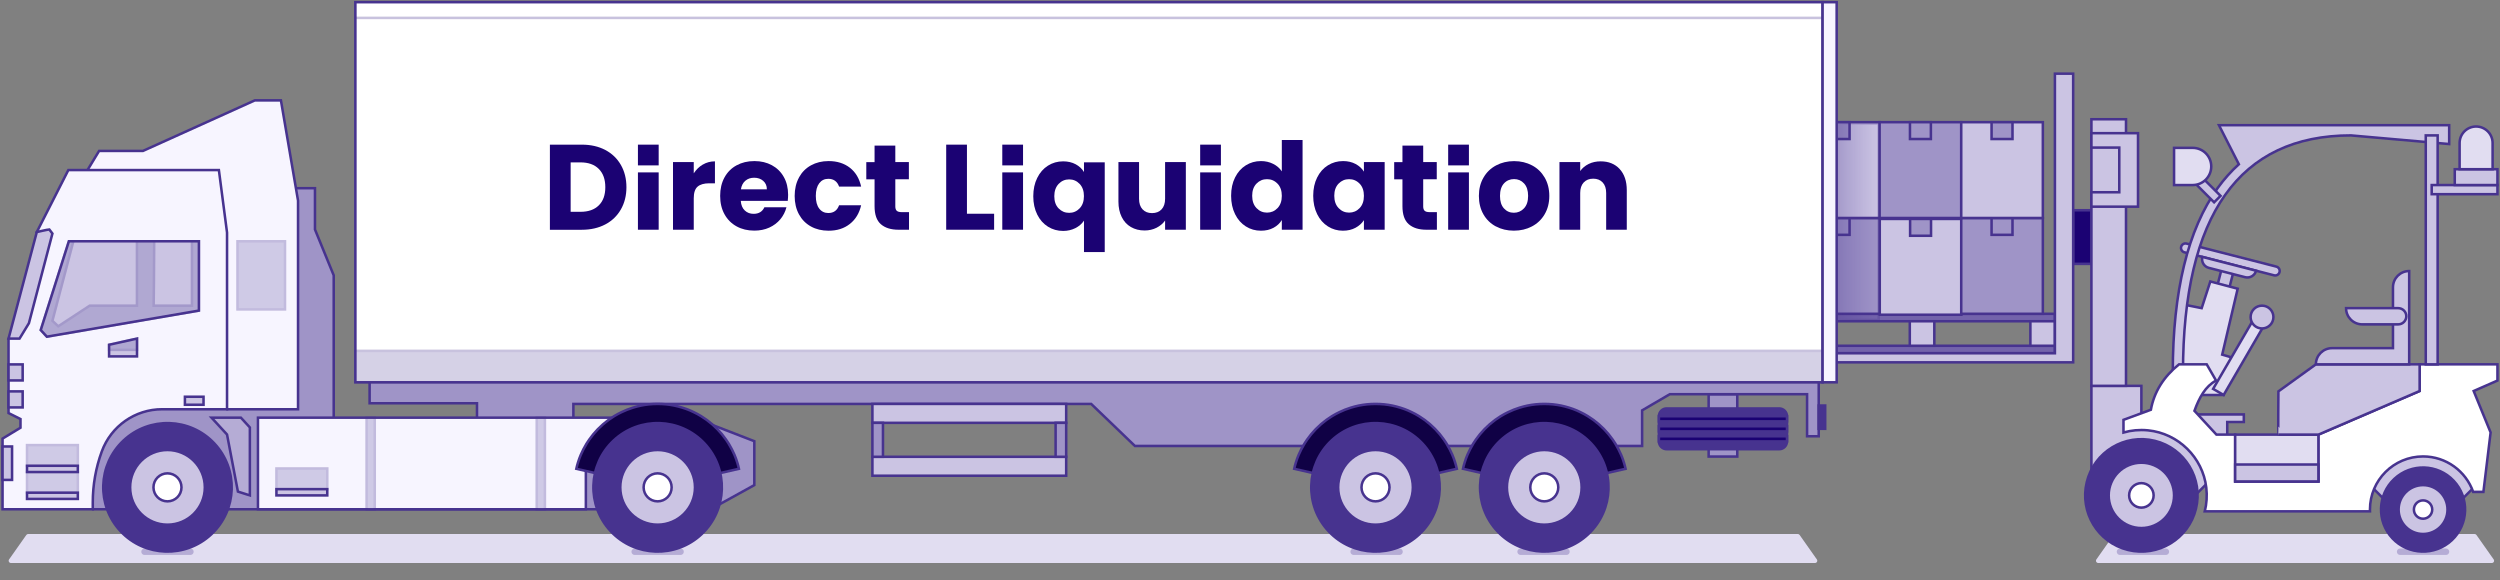 <svg width="982" height="228" viewBox="0 0 982 228" fill="none" xmlns="http://www.w3.org/2000/svg">
<rect x="0" y="0" width="982" height="228" fill="#808080" stroke="none"/>
<path d="M706.891 210.131C706.725 209.894 706.453 209.753 706.164 209.753H11.069C10.78 209.753 10.509 209.894 10.342 210.131L3.567 219.744C3.376 220.015 3.352 220.371 3.505 220.666C3.658 220.961 3.962 221.146 4.295 221.146H712.939C713.271 221.146 713.576 220.961 713.729 220.666C713.882 220.371 713.858 220.015 713.666 219.744L706.891 210.131Z" fill="#E1DDF1"/>
<path d="M972.744 210.131C972.577 209.894 972.306 209.753 972.016 209.753H830.964C830.674 209.753 830.403 209.894 830.236 210.131L823.461 219.744C823.27 220.015 823.246 220.371 823.399 220.666C823.552 220.961 823.856 221.146 824.189 221.146H978.791C979.124 221.146 979.428 220.961 979.581 220.666C979.734 220.371 979.71 220.015 979.519 219.744L972.744 210.131Z" fill="#E1DDF1"/>
<path d="M850.756 215.45H832.72C832.019 215.45 831.45 216.018 831.45 216.719C831.45 217.42 832.019 217.989 832.72 217.989H850.756C851.457 217.989 852.026 217.42 852.026 216.719C852.026 216.018 851.457 215.45 850.756 215.45Z" fill="#B5ACD5"/>
<path d="M615.317 215.45H597.28C596.579 215.45 596.011 216.018 596.011 216.719C596.011 217.42 596.579 217.989 597.28 217.989H615.317C616.018 217.989 616.586 217.42 616.586 216.719C616.586 216.018 616.018 215.45 615.317 215.45Z" fill="#B5ACD5"/>
<path d="M549.747 215.45H531.711C531.009 215.45 530.441 216.018 530.441 216.719C530.441 217.42 531.009 217.989 531.711 217.989H549.747C550.448 217.989 551.016 217.42 551.016 216.719C551.016 216.018 550.448 215.45 549.747 215.45Z" fill="#B5ACD5"/>
<path d="M267.333 215.45H249.297C248.596 215.45 248.027 216.018 248.027 216.719C248.027 217.42 248.596 217.989 249.297 217.989H267.333C268.034 217.989 268.603 217.42 268.603 216.719C268.603 216.018 268.034 215.45 267.333 215.45Z" fill="#B5ACD5"/>
<path d="M74.803 215.45H56.766C56.065 215.45 55.497 216.018 55.497 216.719C55.497 217.42 56.065 217.989 56.766 217.989H74.803C75.504 217.989 76.072 217.42 76.072 216.719C76.072 216.018 75.504 215.45 74.803 215.45Z" fill="#B5ACD5"/>
<path d="M960.796 215.45H942.76C942.059 215.45 941.49 216.018 941.49 216.719C941.49 217.42 942.059 217.989 942.76 217.989H960.796C961.497 217.989 962.066 217.42 962.066 216.719C962.066 216.018 961.497 215.45 960.796 215.45Z" fill="#B5ACD5"/>
<path d="M807.167 135.822H702.8V138.747H807.167V135.822Z" fill="#7363AB" stroke="#47338F" stroke-miterlimit="10"/>
<path d="M807.167 123.263H702.8V126.188H807.167V123.263Z" fill="#7363AB" stroke="#47338F" stroke-miterlimit="10"/>
<path d="M712.433 126.188H702.8V135.822H712.433V126.188Z" fill="#CBC4E3" stroke="#47338F" stroke-miterlimit="10"/>
<path d="M807.167 126.188H797.534V135.822H807.167V126.188Z" fill="#CBC4E3" stroke="#47338F" stroke-miterlimit="10"/>
<path d="M759.8 126.188H750.167V135.822H759.8V126.188Z" fill="#CBC4E3" stroke="#47338F" stroke-miterlimit="10"/>
<path d="M821.508 82.585H814.338V103.648H821.508V82.585Z" fill="#1B0273" stroke="#47338F" stroke-miterlimit="10"/>
<path d="M807.167 28.926V138.747H708.83L705.433 142.332H814.338V28.926H807.167Z" fill="#CBC4E3" stroke="#47338F" stroke-miterlimit="10"/>
<path d="M738.427 85.629H706.37V123.264H738.427V85.629Z" fill="#9F94C7" stroke="#47338F" stroke-miterlimit="10"/>
<path d="M726.508 85.629H718.289V92.242H726.508V85.629Z" fill="#9F94C7" stroke="#47338F" stroke-miterlimit="10"/>
<path d="M770.427 85.994H738.37V123.629H770.427V85.994Z" fill="#CBC4E3" stroke="#47338F" stroke-miterlimit="10"/>
<path d="M758.508 85.994H750.289V92.608H758.508V85.994Z" fill="#9F94C7" stroke="#47338F" stroke-miterlimit="10"/>
<path d="M802.427 85.629H770.37V123.263H802.427V85.629Z" fill="#9F94C7" stroke="#47338F" stroke-miterlimit="10"/>
<path d="M790.508 85.629H782.289V92.242H790.508V85.629Z" fill="#9F94C7" stroke="#47338F" stroke-miterlimit="10"/>
<path d="M738.427 47.994H706.37V85.629H738.427V47.994Z" fill="#CBC4E3" stroke="#47338F" stroke-miterlimit="10"/>
<path d="M726.508 47.994H718.289V54.608H726.508V47.994Z" fill="#9F94C7" stroke="#47338F" stroke-miterlimit="10"/>
<path d="M770.37 47.994H738.314V85.629H770.37V47.994Z" fill="#9F94C7" stroke="#47338F" stroke-miterlimit="10"/>
<path d="M758.451 47.994H750.233V54.608H758.451V47.994Z" fill="#9F94C7" stroke="#47338F" stroke-miterlimit="10"/>
<path d="M802.427 47.994H770.37V85.629H802.427V47.994Z" fill="#CBC4E3" stroke="#47338F" stroke-miterlimit="10"/>
<path d="M790.508 47.994H782.289V54.608H790.508V47.994Z" fill="#9F94C7" stroke="#47338F" stroke-miterlimit="10"/>
<path d="M872.886 104.745L870.29 114.855L874.917 116.042L877.512 105.933L872.886 104.745Z" fill="#CBC4E3" stroke="#47338F" stroke-miterlimit="10"/>
<path d="M893.253 108.148L858.025 99.104C857.079 98.861 856.509 97.897 856.752 96.95C856.995 96.004 857.959 95.434 858.905 95.677L894.133 104.721C895.079 104.964 895.649 105.928 895.406 106.874C895.163 107.821 894.199 108.391 893.253 108.148Z" fill="#CBC4E3" stroke="#47338F" stroke-miterlimit="10"/>
<path d="M881.887 108.882L867.632 105.223C865.739 104.737 864.599 102.809 865.085 100.916L886.193 106.335C885.707 108.228 883.779 109.368 881.887 108.882Z" fill="#CBC4E3" stroke="#47338F" stroke-miterlimit="10"/>
<path d="M857.737 119.627L864.813 121.042L868.209 110.57L878.965 113.4L872.88 139.298L876.472 140.355L873.446 155.148H852.642L857.737 119.627Z" fill="#E1DDF1" stroke="#47338F" stroke-miterlimit="10"/>
<path d="M873.446 155.148L869.309 152.76L886.412 123.324L890.549 125.712L873.446 155.148Z" fill="#E1DDF1" stroke="#47338F" stroke-miterlimit="10"/>
<path d="M888.515 129.02C890.991 129.02 892.997 127.014 892.997 124.539C892.997 122.063 890.991 120.057 888.515 120.057C886.04 120.057 884.034 122.063 884.034 124.539C884.034 127.014 886.04 129.02 888.515 129.02Z" fill="#CBC4E3" stroke="#47338F" stroke-miterlimit="10"/>
<path d="M923.437 49.174H871.606L879.42 64.521C876.412 67.254 873.643 70.326 871.151 73.782C859.417 90.051 853.467 114.443 853.467 146.28H857.478C857.478 84.507 879.67 53.185 923.437 53.185L962.036 56.582V49.174H923.437Z" fill="#CBC4E3" stroke="#47338F" stroke-miterlimit="10"/>
<path d="M860.567 162.791H881.371V165.762H874.861V172.51H866.794L860.567 162.791Z" fill="#CBC4E3" stroke="#47338F" stroke-miterlimit="10"/>
<path d="M841.132 165.904V151.563H821.508V195.529H861.275L869.16 187.643H928L935.906 195.55H967.635L973.355 189.83V177.414H868.581L854.719 165.904H841.132Z" fill="#CBC4E3" stroke="#47338F" stroke-miterlimit="10"/>
<path d="M862.574 199.846C865.478 188.004 858.233 176.05 846.391 173.146C834.549 170.241 822.595 177.487 819.691 189.329C816.787 201.17 824.032 213.124 835.874 216.029C847.716 218.933 859.67 211.688 862.574 199.846Z" fill="#47338F" stroke="#47338F" stroke-miterlimit="10"/>
<path d="M971.457 193.217H975.481L978.311 169.866L971.66 153.592L981 149.488V143.119H950.432V153.592L910.665 170.715V189.113H877.974V170.715H870.615L861.982 161.375C863.857 156.181 866.296 151.713 870.474 149.488L866.806 143.119H855.897C849.84 148.036 846.123 153.964 844.859 160.951L834.103 164.913V169.887C837.13 169.027 840.385 168.709 843.756 169.043C855.606 170.218 865.249 179.675 866.626 191.503C867.005 194.758 866.775 197.91 866.034 200.859H930.93C930.922 200.624 930.918 200.389 930.918 200.152C930.918 188.632 940.257 179.292 951.778 179.292C960.867 179.292 968.599 185.106 971.457 193.217Z" fill="white" stroke="#47338F" stroke-miterlimit="10"/>
<path d="M841.132 207.424C848.222 207.424 853.969 201.677 853.969 194.587C853.969 187.497 848.222 181.75 841.132 181.75C834.042 181.75 828.295 187.497 828.295 194.587C828.295 201.677 834.042 207.424 841.132 207.424Z" fill="#CBC4E3" stroke="#47338F" stroke-miterlimit="10"/>
<path d="M841.132 199.401C843.791 199.401 845.946 197.246 845.946 194.587C845.946 191.928 843.791 189.773 841.132 189.773C838.473 189.773 836.318 191.928 836.318 194.587C836.318 197.246 838.473 199.401 841.132 199.401Z" fill="white" stroke="#47338F" stroke-miterlimit="10"/>
<path d="M963.082 212.188C969.729 205.945 970.056 195.496 963.813 188.849C957.57 182.202 947.121 181.874 940.474 188.117C933.827 194.36 933.5 204.809 939.742 211.456C945.985 218.103 956.435 218.431 963.082 212.188Z" fill="#47338F" stroke="#47338F" stroke-miterlimit="10"/>
<path d="M951.778 209.753C957.08 209.753 961.379 205.455 961.379 200.152C961.379 194.85 957.08 190.552 951.778 190.552C946.476 190.552 942.177 194.85 942.177 200.152C942.177 205.455 946.476 209.753 951.778 209.753Z" fill="#CBC4E3" stroke="#47338F" stroke-miterlimit="10"/>
<path d="M955.378 200.152C955.378 202.141 953.767 203.753 951.778 203.753C949.79 203.753 948.178 202.141 948.178 200.152C948.178 198.164 949.79 196.552 951.778 196.552C953.766 196.552 955.378 198.164 955.378 200.152Z" fill="white" stroke="#47338F" stroke-miterlimit="10"/>
<path d="M910.665 170.716H877.974V189.113H910.665V170.716Z" fill="#E1DDF1" stroke="#47338F" stroke-miterlimit="10"/>
<path d="M910.665 182.462H877.974V189.113H910.665V182.462Z" fill="#CBC4E3" stroke="#47338F" stroke-miterlimit="10"/>
<path d="M894.956 170.716C894.815 170.716 894.956 153.733 894.956 153.733L909.672 143.119H950.432V153.592L910.665 170.716L894.956 170.716Z" fill="#CBC4E3" stroke="#47338F" stroke-miterlimit="10"/>
<path d="M939.959 112.832V136.751H916.04C912.523 136.751 909.672 139.602 909.672 143.119H946.328V106.463C942.811 106.463 939.959 109.315 939.959 112.832Z" fill="#CBC4E3" stroke="#47338F" stroke-miterlimit="10"/>
<path d="M942.011 127.411H927.899C924.381 127.411 921.53 124.56 921.53 121.042H942.011C943.77 121.042 945.195 122.468 945.195 124.227C945.195 125.985 943.77 127.411 942.011 127.411Z" fill="#CBC4E3" stroke="#47338F" stroke-miterlimit="10"/>
<path d="M957.508 53.185H952.837V143.119H957.508V53.185Z" fill="#CBC4E3" stroke="#47338F" stroke-miterlimit="10"/>
<path d="M981 72.69H955.172V76.275H981V72.69Z" fill="#CBC4E3" stroke="#47338F" stroke-miterlimit="10"/>
<path d="M863.102 67.8L860.567 70.335L869.699 79.467L872.234 76.932L863.102 67.8Z" fill="#CBC4E3" stroke="#47338F" stroke-miterlimit="10"/>
<path d="M981 66.463H964.23V72.69H981V66.463Z" fill="#CBC4E3" stroke="#47338F" stroke-miterlimit="10"/>
<path d="M979.095 66.463H966.135V56.173C966.135 52.594 969.036 49.693 972.615 49.693C976.194 49.693 979.095 52.594 979.095 56.173L979.095 66.463Z" fill="#E1DDF1" stroke="#47338F" stroke-miterlimit="10"/>
<path d="M861.275 72.69H853.969V58.078H861.275C865.31 58.078 868.581 61.349 868.581 65.384C868.581 69.419 865.31 72.69 861.275 72.69Z" fill="#E1DDF1" stroke="#47338F" stroke-miterlimit="10"/>
<path d="M835.094 46.839H821.508V151.563H835.094V46.839Z" fill="#CBC4E3" stroke="#47338F" stroke-miterlimit="10"/>
<path d="M821.508 52.311H839.811V81.181H821.508V75.52H832.452V57.972H821.508V52.311Z" fill="#CBC4E3" stroke="#47338F" stroke-miterlimit="10"/>
<g style="mix-blend-mode:multiply" opacity="0.29">
<path d="M722.098 125.688V48.493H737.949V125.688H722.098Z" fill="url(#paint0_linear_14441_6439)" style="mix-blend-mode:multiply"/>
<path d="M722.098 125.688V48.493H737.949V125.688H722.098Z" stroke="#47338F"/>
</g>
<path d="M682.399 154.846H671.155V179.336H682.399V154.846Z" fill="#9F94C7" stroke="#47338F" stroke-miterlimit="10"/>
<path d="M145.181 147.731V158.403H187.363V172.125L225.226 175.175V158.657H428.611L445.795 175.175H645.019V161.198L655.896 154.846H709.818V171.363H714.392V147.731H145.181Z" fill="#9F94C7" stroke="#47338F" stroke-miterlimit="10"/>
<path d="M715.917 0.854H139.59V150.167H715.917V0.854Z" fill="white" stroke="#47338F" stroke-miterlimit="10"/>
<g clip-path="url(#clip0_14441_6439)">
<path d="M401.85 67.715H393.699V90.236H401.85V67.715Z" fill="#1B0273"/>
<path d="M401.85 56.817H393.699V64.964H401.85V56.817Z" fill="#1B0273"/>
<path d="M479.577 67.715H471.426V90.236H479.577V67.715Z" fill="#1B0273"/>
<path d="M479.577 56.817H471.426V64.964H479.577V56.817Z" fill="#1B0273"/>
<path d="M576.991 67.715H568.841V90.236H576.991V67.715Z" fill="#1B0273"/>
<path d="M576.991 56.817H568.841V64.964H576.991V56.817Z" fill="#1B0273"/>
<path d="M379.816 83.957H390.489V90.236H371.666V56.817H379.816V83.957Z" fill="#1B0273"/>
<path d="M465.799 63.659V90.236H457.649V86.62C456.82 87.802 455.708 88.737 454.297 89.46C452.886 90.165 451.316 90.535 449.604 90.535C447.576 90.535 445.776 90.077 444.224 89.177C442.671 88.278 441.454 86.955 440.607 85.245C439.761 83.534 439.32 81.524 439.32 79.196V63.659H447.417V78.085C447.417 79.866 447.876 81.242 448.793 82.229C449.71 83.217 450.945 83.71 452.515 83.71C454.085 83.71 455.355 83.217 456.273 82.229C457.19 81.242 457.649 79.866 457.649 78.085V63.659H465.799Z" fill="#1B0273"/>
<path d="M485.134 69.708C486.157 67.645 487.568 66.058 489.35 64.947C491.132 63.836 493.107 63.271 495.313 63.271C497.059 63.271 498.647 63.642 500.093 64.365C501.54 65.088 502.669 66.075 503.498 67.31V55H511.648V90.236H503.498V86.426C502.74 87.696 501.646 88.719 500.234 89.477C498.823 90.236 497.183 90.624 495.313 90.624C493.125 90.624 491.132 90.059 489.35 88.93C487.568 87.802 486.157 86.197 485.134 84.116C484.11 82.035 483.581 79.637 483.581 76.903C483.581 74.17 484.093 71.771 485.134 69.708ZM501.805 72.142C500.676 70.96 499.3 70.378 497.677 70.378C496.054 70.378 494.678 70.96 493.549 72.124C492.419 73.288 491.855 74.875 491.855 76.903C491.855 78.931 492.419 80.554 493.549 81.735C494.678 82.917 496.054 83.516 497.677 83.516C499.3 83.516 500.676 82.934 501.805 81.753C502.934 80.571 503.498 78.984 503.498 76.939C503.498 74.893 502.934 73.306 501.805 72.124V72.142Z" fill="#1B0273"/>
<path d="M405.872 77.097C405.872 74.364 406.383 71.965 407.424 69.884C408.447 67.803 409.859 66.199 411.641 65.07C413.422 63.941 415.398 63.377 417.603 63.377C419.473 63.377 421.114 63.765 422.525 64.523C423.936 65.282 425.03 66.305 425.789 67.574V63.765H433.939V99H425.789V86.673C424.96 87.908 423.831 88.895 422.384 89.618C420.937 90.341 419.35 90.712 417.603 90.712C415.416 90.712 413.422 90.147 411.641 89.036C409.859 87.925 408.447 86.338 407.424 84.275C406.401 82.212 405.872 79.813 405.872 77.08V77.097ZM425.771 77.044C425.771 75.016 425.207 73.412 424.078 72.23C422.949 71.048 421.573 70.466 419.95 70.466C418.327 70.466 416.951 71.066 415.821 72.248C414.692 73.447 414.128 75.052 414.128 77.08C414.128 79.108 414.692 80.713 415.821 81.859C416.951 83.023 418.327 83.605 419.95 83.605C421.573 83.605 422.949 83.023 424.078 81.841C425.207 80.66 425.771 79.055 425.771 77.027V77.044Z" fill="#1B0273"/>
<path d="M517.382 69.708C518.405 67.645 519.816 66.058 521.598 64.947C523.38 63.836 525.356 63.271 527.561 63.271C529.431 63.271 531.071 63.659 532.483 64.418C533.894 65.176 534.988 66.181 535.746 67.415V63.659H543.896V90.236H535.746V86.479C534.952 87.714 533.841 88.719 532.43 89.477C531.018 90.236 529.378 90.624 527.508 90.624C525.356 90.624 523.38 90.059 521.598 88.93C519.816 87.802 518.405 86.197 517.382 84.116C516.359 82.035 515.829 79.637 515.829 76.903C515.829 74.17 516.341 71.771 517.382 69.708ZM534.053 72.142C532.924 70.96 531.548 70.378 529.925 70.378C528.302 70.378 526.926 70.96 525.797 72.124C524.668 73.288 524.103 74.875 524.103 76.903C524.103 78.931 524.668 80.554 525.797 81.735C526.926 82.917 528.302 83.516 529.925 83.516C531.548 83.516 532.924 82.934 534.053 81.753C535.182 80.571 535.746 78.984 535.746 76.939C535.746 74.893 535.182 73.306 534.053 72.124V72.142Z" fill="#1B0273"/>
<path d="M564.413 83.323V90.236H560.267C557.321 90.236 555.01 89.513 553.352 88.066C551.694 86.62 550.882 84.257 550.882 80.995V70.431H547.636V63.677H550.882V57.187H559.033V63.659H564.36V70.413H559.033V81.083C559.033 81.876 559.227 82.441 559.597 82.793C559.985 83.146 560.62 83.323 561.502 83.323H564.413Z" fill="#1B0273"/>
<path d="M587.594 88.948C585.512 87.837 583.871 86.25 582.689 84.187C581.507 82.123 580.908 79.707 580.908 76.956C580.908 74.205 581.507 71.824 582.725 69.743C583.924 67.662 585.583 66.075 587.682 64.964C589.781 63.853 592.127 63.289 594.738 63.289C597.349 63.289 599.695 63.853 601.795 64.964C603.894 66.075 605.535 67.662 606.752 69.743C607.952 71.824 608.569 74.223 608.569 76.956C608.569 79.69 607.951 82.088 606.734 84.169C605.517 86.25 603.841 87.837 601.724 88.948C599.607 90.059 597.261 90.606 594.65 90.606C592.039 90.606 589.711 90.059 587.629 88.948H587.594ZM598.602 81.859C599.695 80.713 600.242 79.09 600.242 76.956C600.242 74.822 599.713 73.2 598.655 72.054C597.596 70.907 596.273 70.343 594.721 70.343C593.168 70.343 591.81 70.907 590.769 72.036C589.728 73.165 589.199 74.805 589.199 76.956C589.199 79.108 589.711 80.713 590.751 81.859C591.792 83.005 593.08 83.569 594.632 83.569C596.185 83.569 597.508 83.005 598.602 81.859Z" fill="#1B0273"/>
<path d="M636.213 66.41C638.065 68.421 639 71.189 639 74.716V90.236H630.903V75.81C630.903 74.029 630.444 72.653 629.527 71.666C628.609 70.678 627.374 70.184 625.804 70.184C624.234 70.184 623.017 70.678 622.082 71.666C621.165 72.653 620.706 74.029 620.706 75.81V90.236H612.556V63.659H620.706V67.186C621.535 66.005 622.647 65.088 624.04 64.4C625.434 63.712 627.004 63.377 628.75 63.377C631.855 63.377 634.343 64.382 636.213 66.393V66.41Z" fill="#1B0273"/>
<path d="M258.727 67.715H250.577V90.236H258.727V67.715Z" fill="#1B0273"/>
<path d="M258.727 56.817H250.577V64.964H258.727V56.817Z" fill="#1B0273"/>
<path d="M276.068 64.647C277.497 63.8 279.085 63.377 280.831 63.377V72.001H278.591C276.562 72.001 275.027 72.442 274.022 73.306C272.999 74.187 272.505 75.704 272.505 77.908V90.236H264.354V63.659H272.505V68.086C273.457 66.622 274.639 65.476 276.068 64.629V64.647Z" fill="#1B0273"/>
<path d="M290.975 78.896C291.098 80.554 291.628 81.806 292.563 82.688C293.498 83.569 294.644 83.993 296.02 83.993C298.049 83.993 299.46 83.129 300.254 81.418H308.916C308.475 83.164 307.664 84.733 306.517 86.126C305.353 87.52 303.906 88.613 302.159 89.407C300.413 90.2 298.455 90.588 296.303 90.588C293.692 90.588 291.381 90.041 289.352 88.93C287.323 87.82 285.736 86.232 284.589 84.169C283.442 82.106 282.878 79.69 282.878 76.939C282.878 74.187 283.442 71.771 284.571 69.708C285.7 67.645 287.27 66.058 289.317 64.947C291.345 63.836 293.674 63.271 296.32 63.271C298.966 63.271 301.172 63.818 303.183 64.894C305.176 65.969 306.746 67.504 307.875 69.514C309.004 71.507 309.569 73.852 309.569 76.515C309.569 77.274 309.516 78.067 309.428 78.896H290.975ZM301.225 74.381C301.225 72.988 300.748 71.877 299.796 71.048C298.843 70.219 297.661 69.814 296.232 69.814C294.803 69.814 293.709 70.219 292.774 70.995C291.839 71.789 291.257 72.918 291.028 74.381H301.225Z" fill="#1B0273"/>
<path d="M313.838 69.708C314.967 67.645 316.537 66.058 318.548 64.947C320.559 63.836 322.87 63.271 325.481 63.271C328.815 63.271 331.603 64.153 333.843 65.899C336.083 67.645 337.548 70.114 338.253 73.288H329.591C328.868 71.26 327.439 70.237 325.358 70.237C323.858 70.237 322.676 70.819 321.794 71.983C320.912 73.147 320.453 74.805 320.453 76.956C320.453 79.108 320.894 80.783 321.794 81.929C322.676 83.093 323.876 83.675 325.358 83.675C327.457 83.675 328.868 82.652 329.591 80.624H338.253C337.548 83.728 336.083 86.179 333.825 87.96C331.567 89.742 328.798 90.624 325.481 90.624C322.87 90.624 320.559 90.077 318.548 88.966C316.537 87.855 314.967 86.267 313.838 84.204C312.709 82.141 312.144 79.725 312.144 76.974C312.144 74.223 312.709 71.807 313.838 69.743V69.708Z" fill="#1B0273"/>
<path d="M357.059 83.323V90.236H352.913C349.967 90.236 347.656 89.512 345.998 88.066C344.34 86.62 343.528 84.257 343.528 80.995V70.431H340.282V63.677H343.528V57.187H351.678V63.659H357.006V70.413H351.678V81.083C351.678 81.876 351.872 82.441 352.243 82.793C352.631 83.146 353.266 83.323 354.148 83.323H357.059Z" fill="#1B0273"/>
<path d="M243.891 64.805C242.444 62.284 240.415 60.308 237.769 58.915C235.141 57.522 232.053 56.817 228.525 56.817H216V90.253H228.525C232.018 90.253 235.105 89.548 237.752 88.154C240.398 86.761 242.444 84.786 243.891 82.247C245.337 79.707 246.061 76.797 246.061 73.535C246.061 70.272 245.337 67.327 243.891 64.805ZM235.194 80.677C233.482 82.37 231.083 83.199 228.014 83.199H224.15V63.783H228.014C231.083 63.783 233.482 64.629 235.194 66.34C236.922 68.068 237.769 70.466 237.769 73.535C237.769 76.603 236.922 79.002 235.194 80.677Z" fill="#1B0273"/>
</g>
<g style="mix-blend-mode:overlay" opacity="0.3">
<path d="M715.917 137.82H139.59V150.167H715.917V137.82Z" fill="#7363AB"/>
<path d="M715.917 137.82H139.59V150.167H715.917V137.82Z" stroke="#47338F" stroke-miterlimit="10"/>
</g>
<g style="mix-blend-mode:overlay" opacity="0.3">
<path d="M715.917 0.854H139.59V7.027H715.917V0.854Z" fill="white"/>
<path d="M715.917 0.854H139.59V7.027H715.917V0.854Z" stroke="#47338F" stroke-miterlimit="10"/>
</g>
<path d="M418.796 158.657H342.68V166.09H418.796V158.657Z" fill="#CBC4E3" stroke="#47338F" stroke-miterlimit="10"/>
<path d="M418.796 179.431H342.68V186.864H418.796V179.431Z" fill="#CBC4E3" stroke="#47338F" stroke-miterlimit="10"/>
<path d="M346.832 166.09H342.68V179.431H346.832V166.09Z" fill="#9F94C7" stroke="#47338F" stroke-miterlimit="10"/>
<path d="M414.644 179.431H418.796V166.09H414.644V179.431Z" fill="#9F94C7" stroke="#47338F" stroke-miterlimit="10"/>
<path d="M698.884 160.436H654.669C652.985 160.436 651.62 161.802 651.62 163.486V173.396C651.62 175.08 652.985 176.445 654.669 176.445H698.884C700.569 176.445 701.934 175.08 701.934 173.396V163.486C701.934 161.802 700.569 160.436 698.884 160.436Z" fill="#47338F" stroke="#47338F" stroke-miterlimit="10"/>
<path d="M701.934 171.363H651.62V173.396H701.934V171.363Z" fill="#1B0273" stroke="#47338F" stroke-miterlimit="10"/>
<path d="M701.934 167.424H651.62V169.457H701.934V167.424Z" fill="#1B0273" stroke="#47338F" stroke-miterlimit="10"/>
<path d="M701.934 163.486H651.62V165.519H701.934V163.486Z" fill="#1B0273" stroke="#47338F" stroke-miterlimit="10"/>
<path d="M716.933 159.293H714.392V168.441H716.933V159.293Z" fill="#47338F" stroke="#47338F" stroke-miterlimit="10"/>
<path d="M721.443 0.854H715.917V150.167H721.443V0.854Z" fill="#F7F5FF" stroke="#47338F" stroke-miterlimit="10"/>
<path d="M36.443 200.038H279.109L296.295 190.55V173.3L272.421 164.061L258.397 159.434L244.372 164.408L131.085 167.184V108.153L123.719 90.134V73.924H108.723L18.754 172.281L36.443 200.038Z" fill="#9F94C7" stroke="#47338F" stroke-miterlimit="10"/>
<path d="M32.522 69.849L38.927 59.281H56.163L100.098 39.424H110.346L117.072 78.817V160.752H89.179L32.522 69.849Z" fill="#F7F5FF" stroke="#47338F" stroke-miterlimit="10"/>
<path d="M36.443 200.038H1V172.281L8.046 168.011V164.595L3.349 162.246V132.996L9.54 127.658L18.721 93.497L14.451 91.148L26.835 66.808H85.977L89.179 91.362V160.752H63.698C53.099 160.752 43.629 167.371 39.987 177.325C37.642 183.734 36.443 190.505 36.443 197.33L36.443 200.038Z" fill="#F7F5FF" stroke="#47338F" stroke-miterlimit="10"/>
<path d="M83.094 164.061H94.624L98.147 167.904V194.593L93.449 193.098L89.179 170.68L83.094 164.061Z" fill="#B5ACD5" stroke="#47338F" stroke-miterlimit="10"/>
<g style="mix-blend-mode:overlay" opacity="0.3">
<path d="M30.571 185.412H10.608V193.525H30.571V185.412Z" fill="#7363AB"/>
<path d="M30.571 185.412H10.608V193.525H30.571V185.412Z" stroke="#47338F" stroke-miterlimit="10"/>
</g>
<path d="M30.571 193.526H10.608V195.981H30.571V193.526Z" fill="#CBC4E3" stroke="#47338F" stroke-miterlimit="10"/>
<g style="mix-blend-mode:overlay" opacity="0.3">
<path d="M30.571 174.843H10.608V182.957H30.571V174.843Z" fill="#7363AB"/>
<path d="M30.571 174.843H10.608V182.957H30.571V174.843Z" stroke="#47338F" stroke-miterlimit="10"/>
</g>
<path d="M30.571 182.957H10.608V185.412H30.571V182.957Z" fill="#CBC4E3" stroke="#47338F" stroke-miterlimit="10"/>
<path d="M19.362 90.134C18.881 90.134 14.451 91.148 14.451 91.148L3.349 132.996H7.672L11.355 126.964L20.59 91.735L19.362 90.134Z" fill="#CBC4E3" stroke="#47338F" stroke-miterlimit="10"/>
<path d="M27.048 94.778L15.999 129.642L18.401 132.248L78.13 122V94.778H27.048Z" fill="#CBC4E3" stroke="#47338F" stroke-miterlimit="10"/>
<g style="mix-blend-mode:overlay" opacity="0.3">
<path d="M78.13 94.778H75.408V120.078H60.356C60.356 120.078 60.573 104.885 60.569 94.778H53.79V120.078H35.215L22.885 128.165L20.59 126.003L28.809 94.778H27.048L15.999 129.642L18.401 132.248L78.13 122L78.13 94.778Z" fill="#7363AB"/>
<path d="M78.13 94.778H75.408V120.078H60.356C60.356 120.078 60.573 104.885 60.569 94.778H53.79V120.078H35.215L22.885 128.165L20.59 126.003L28.809 94.778H27.048L15.999 129.642L18.401 132.248L78.13 122L78.13 94.778Z" stroke="#47338F" stroke-miterlimit="10"/>
</g>
<path d="M4.736 175.377H1V188.508H4.736V175.377Z" fill="#CBC4E3" stroke="#47338F" stroke-miterlimit="10"/>
<path d="M8.9 143.137H3.349V149.436H8.9V143.137Z" fill="#CBC4E3" stroke="#47338F" stroke-miterlimit="10"/>
<path d="M8.9 153.737H3.349V160.036H8.9V153.737Z" fill="#CBC4E3" stroke="#47338F" stroke-miterlimit="10"/>
<path d="M79.945 155.841H72.632V158.99H79.945V155.841Z" fill="#CBC4E3" stroke="#47338F" stroke-miterlimit="10"/>
<path d="M42.848 135.421L53.817 132.996V139.985H42.848V135.421Z" fill="#CBC4E3" stroke="#47338F" stroke-miterlimit="10"/>
<g style="mix-blend-mode:overlay" opacity="0.3">
<path d="M42.848 137.423H53.817V132.996L42.848 135.421V137.423Z" fill="#7363AB"/>
<path d="M42.848 137.423H53.817V132.996L42.848 135.421V137.423Z" stroke="#47338F" stroke-miterlimit="10"/>
</g>
<g style="mix-blend-mode:overlay" opacity="0.3">
<path d="M111.948 94.778H93.289V121.528H111.948V94.778Z" fill="#7363AB"/>
<path d="M111.948 94.778H93.289V121.528H111.948V94.778Z" stroke="#47338F" stroke-miterlimit="10"/>
</g>
<path d="M230.126 200.038H101.327V164.061H247.761L236.846 169.149L230.126 181.891V200.038Z" fill="#F7F5FF" stroke="#47338F" stroke-miterlimit="10"/>
<g style="mix-blend-mode:overlay" opacity="0.3">
<path d="M128.548 184.024H108.585V192.138H128.548V184.024Z" fill="#7363AB"/>
<path d="M128.548 184.024H108.585V192.138H128.548V184.024Z" stroke="#47338F" stroke-miterlimit="10"/>
</g>
<path d="M128.548 192.138H108.585V194.593H128.548V192.138Z" fill="#CBC4E3" stroke="#47338F" stroke-miterlimit="10"/>
<g style="mix-blend-mode:overlay" opacity="0.3">
<path d="M147.205 164.061H144.002V200.171H147.205V164.061Z" fill="#7363AB"/>
<path d="M147.205 164.061H144.002V200.171H147.205V164.061Z" stroke="#47338F" stroke-miterlimit="10"/>
</g>
<g style="mix-blend-mode:overlay" opacity="0.3">
<path d="M214.033 164.061H210.83V200.171H214.033V164.061Z" fill="#7363AB"/>
<path d="M214.033 164.061H210.83V200.171H214.033V164.061Z" stroke="#47338F" stroke-miterlimit="10"/>
</g>
<path d="M290.252 184.14L258.323 191.43L226.379 184.14C226.559 183.312 226.77 182.499 227.026 181.7C227.342 180.661 227.704 179.652 228.126 178.673C228.758 177.212 229.481 175.797 230.294 174.441C230.294 174.441 230.279 174.441 230.294 174.426C231.032 173.236 231.846 172.092 232.719 171.007L233.035 170.6C233.025 170.59 233.025 170.585 233.035 170.585C235.385 167.754 238.186 165.329 241.319 163.401C241.319 163.391 241.324 163.391 241.334 163.401C242.237 162.859 243.156 162.362 244.105 161.91C245.551 161.202 247.042 160.615 248.594 160.133C249.603 159.817 250.657 159.546 251.711 159.32C253.849 158.883 256.064 158.657 258.323 158.657C260.582 158.657 262.796 158.883 264.934 159.32C265.989 159.546 267.028 159.817 268.052 160.133C269.091 160.449 270.1 160.811 271.079 161.232C271.576 161.458 272.058 161.669 272.54 161.91C273.489 162.362 274.408 162.859 275.296 163.401C275.306 163.391 275.311 163.391 275.311 163.401C278.444 165.329 281.245 167.754 283.595 170.585C283.605 170.585 283.605 170.59 283.595 170.6L283.911 171.007C284.785 172.091 285.598 173.236 286.336 174.426C286.351 174.441 286.336 174.441 286.336 174.441C287.149 175.797 287.872 177.212 288.505 178.673C288.926 179.652 289.288 180.661 289.604 181.7C289.86 182.499 290.071 183.312 290.252 184.14Z" fill="#100145" stroke="#47338F" stroke-miterlimit="10"/>
<path d="M275.59 209.823C285.749 200.282 286.249 184.313 276.708 174.155C267.168 163.996 251.198 163.496 241.04 173.036C230.881 182.577 230.381 198.547 239.922 208.705C249.462 218.864 265.432 219.364 275.59 209.823Z" fill="#47338F" stroke="#47338F" stroke-miterlimit="10"/>
<path d="M258.315 206.102C266.419 206.102 272.988 199.533 272.988 191.43C272.988 183.326 266.419 176.757 258.315 176.757C250.212 176.757 243.642 183.326 243.642 191.43C243.642 199.533 250.212 206.102 258.315 206.102Z" fill="#CBC4E3" stroke="#47338F" stroke-miterlimit="10"/>
<path d="M263.817 191.43C263.817 194.469 261.354 196.932 258.315 196.932C255.276 196.932 252.813 194.469 252.813 191.43C252.813 188.391 255.276 185.928 258.315 185.928C261.354 185.928 263.817 188.391 263.817 191.43Z" fill="white" stroke="#47338F" stroke-miterlimit="10"/>
<path d="M83.06 209.823C93.218 200.282 93.719 184.313 84.178 174.155C74.637 163.996 58.668 163.496 48.509 173.036C38.351 182.577 37.85 198.547 47.391 208.705C56.932 218.864 72.901 219.364 83.06 209.823Z" fill="#47338F" stroke="#47338F" stroke-miterlimit="10"/>
<path d="M65.784 206.102C73.888 206.102 80.457 199.533 80.457 191.43C80.457 183.326 73.888 176.757 65.784 176.757C57.681 176.757 51.112 183.326 51.112 191.43C51.112 199.533 57.681 206.102 65.784 206.102Z" fill="#CBC4E3" stroke="#47338F" stroke-miterlimit="10"/>
<path d="M71.287 191.43C71.287 194.469 68.823 196.932 65.784 196.932C62.745 196.932 60.282 194.469 60.282 191.43C60.282 188.391 62.746 185.928 65.784 185.928C68.823 185.928 71.287 188.391 71.287 191.43Z" fill="white" stroke="#47338F" stroke-miterlimit="10"/>
<path d="M572.234 184.14L540.306 191.43L508.362 184.14C508.542 183.312 508.753 182.499 509.009 181.7C509.325 180.661 509.687 179.652 510.108 178.673C510.741 177.212 511.464 175.797 512.277 174.441C512.277 174.441 512.262 174.441 512.277 174.426C513.015 173.236 513.828 172.092 514.702 171.007L515.018 170.6C515.008 170.59 515.008 170.585 515.018 170.585C517.368 167.754 520.169 165.329 523.302 163.401C523.302 163.391 523.307 163.391 523.317 163.401C524.22 162.859 525.139 162.362 526.088 161.91C527.534 161.202 529.025 160.615 530.576 160.133C531.585 159.817 532.64 159.546 533.694 159.32C535.832 158.883 538.047 158.657 540.306 158.657C542.565 158.657 544.779 158.883 546.917 159.32C547.971 159.546 549.011 159.817 550.035 160.133C551.074 160.449 552.083 160.811 553.062 161.232C553.559 161.458 554.041 161.669 554.523 161.91C555.472 162.362 556.391 162.859 557.279 163.401C557.289 163.391 557.294 163.391 557.294 163.401C560.427 165.329 563.228 167.754 565.578 170.585C565.588 170.585 565.588 170.59 565.578 170.6L565.894 171.007C566.767 172.091 567.581 173.236 568.319 174.426C568.334 174.441 568.319 174.441 568.319 174.441C569.132 175.797 569.855 177.212 570.488 178.673C570.909 179.652 571.271 180.661 571.587 181.7C571.843 182.499 572.054 183.312 572.234 184.14Z" fill="#100145" stroke="#47338F" stroke-miterlimit="10"/>
<path d="M557.573 209.823C567.732 200.282 568.232 184.313 558.691 174.155C549.151 163.996 533.181 163.496 523.023 173.036C512.864 182.577 512.364 198.547 521.905 208.705C531.445 218.864 547.415 219.364 557.573 209.823Z" fill="#47338F" stroke="#47338F" stroke-miterlimit="10"/>
<path d="M540.298 206.102C548.401 206.102 554.971 199.533 554.971 191.43C554.971 183.326 548.401 176.757 540.298 176.757C532.194 176.757 525.625 183.326 525.625 191.43C525.625 199.533 532.194 206.102 540.298 206.102Z" fill="#CBC4E3" stroke="#47338F" stroke-miterlimit="10"/>
<path d="M545.8 191.43C545.8 194.469 543.337 196.932 540.298 196.932C537.259 196.932 534.796 194.469 534.796 191.43C534.796 188.391 537.259 185.928 540.298 185.928C543.337 185.928 545.8 188.391 545.8 191.43Z" fill="white" stroke="#47338F" stroke-miterlimit="10"/>
<path d="M638.53 184.14L606.601 191.43L574.657 184.14C574.837 183.312 575.048 182.499 575.304 181.7C575.621 180.661 575.982 179.652 576.404 178.673C577.036 177.212 577.759 175.797 578.572 174.441C578.572 174.441 578.557 174.441 578.572 174.426C579.31 173.236 580.124 172.092 580.997 171.007L581.314 170.6C581.304 170.59 581.304 170.585 581.314 170.585C583.663 167.754 586.464 165.329 589.597 163.401C589.597 163.391 589.602 163.391 589.612 163.401C590.516 162.859 591.435 162.362 592.383 161.91C593.829 161.202 595.32 160.615 596.872 160.133C597.881 159.817 598.935 159.546 599.989 159.32C602.128 158.883 604.342 158.657 606.601 158.657C608.86 158.657 611.074 158.883 613.213 159.32C614.267 159.546 615.306 159.817 616.33 160.133C617.369 160.449 618.378 160.811 619.357 161.232C619.854 161.458 620.336 161.669 620.818 161.91C621.767 162.362 622.686 162.859 623.575 163.401C623.584 163.391 623.589 163.391 623.589 163.401C626.722 165.329 629.524 167.754 631.873 170.585C631.883 170.585 631.883 170.59 631.873 170.6L632.189 171.007C633.063 172.091 633.876 173.236 634.614 174.426C634.629 174.441 634.614 174.441 634.614 174.441C635.427 175.797 636.15 177.212 636.783 178.673C637.204 179.652 637.566 180.661 637.882 181.7C638.138 182.499 638.349 183.312 638.53 184.14Z" fill="#100145" stroke="#47338F" stroke-miterlimit="10"/>
<path d="M623.869 209.823C634.027 200.282 634.528 184.313 624.987 174.155C615.446 163.996 599.476 163.496 589.318 173.036C579.16 182.577 578.659 198.547 588.2 208.705C597.741 218.864 613.71 219.364 623.869 209.823Z" fill="#47338F" stroke="#47338F" stroke-miterlimit="10"/>
<path d="M606.593 206.102C614.697 206.102 621.266 199.533 621.266 191.43C621.266 183.326 614.697 176.757 606.593 176.757C598.49 176.757 591.921 183.326 591.921 191.43C591.921 199.533 598.49 206.102 606.593 206.102Z" fill="#CBC4E3" stroke="#47338F" stroke-miterlimit="10"/>
<path d="M612.096 191.43C612.096 194.469 609.632 196.932 606.593 196.932C603.554 196.932 601.091 194.469 601.091 191.43C601.091 188.391 603.554 185.928 606.593 185.928C609.632 185.928 612.096 188.391 612.096 191.43Z" fill="white" stroke="#47338F" stroke-miterlimit="10"/>
<defs>
<linearGradient id="paint0_linear_14441_6439" x1="738.449" y1="87.091" x2="721.598" y2="87.091" gradientUnits="userSpaceOnUse">
<stop stop-color="#47338F" stop-opacity="0"/>
<stop offset="0.159" stop-color="#47338F" stop-opacity="0.1"/>
<stop offset="0.452" stop-color="#47338F" stop-opacity="0.4"/>
<stop offset="0.843" stop-color="#47338F" stop-opacity="0.81"/>
<stop offset="1" stop-color="#47338F"/>
</linearGradient>
<clipPath id="clip0_14441_6439">
<rect width="423" height="44" fill="white" transform="translate(216 55)"/>
</clipPath>
</defs>
</svg>
